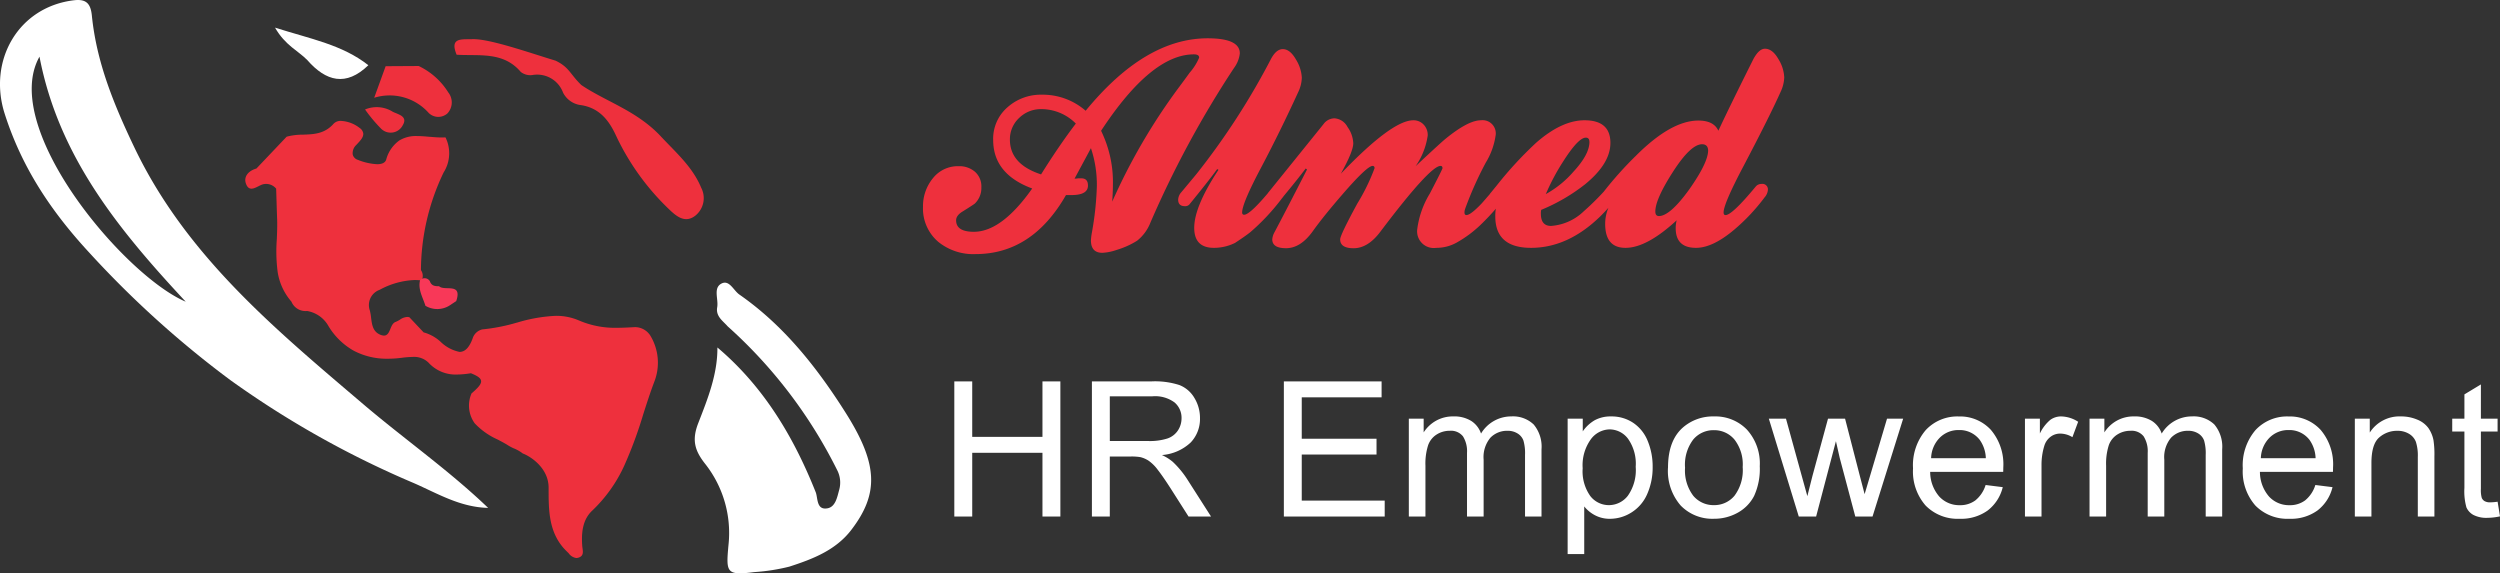 <svg xmlns="http://www.w3.org/2000/svg" width="348.851" height="80" viewBox="0 0 348.851 80">
  <rect x="0" y="0" width="348.851" height="80" fill="#333333" stroke="none"/>
  <g id="almed-logo21" transform="translate(-199 -194)">
    <path id="Union_2" data-name="Union 2" d="M45.12,60.326l0,0c-.073-.074-.148-.151-.226-.225-2.569-2.459-2.568-5.683-2.568-8.8v-.117c0-2.843-2.666-4.44-3.6-4.775a5.411,5.411,0,0,0-1.212-.7l-.01,0a6.638,6.638,0,0,1-1.016-.553c-.431-.254-.91-.507-1.259-.691a9.974,9.974,0,0,1-3.215-2.267,4.235,4.235,0,0,1-.442-4.174c1.023-.872,1.4-1.369,1.33-1.772-.058-.359-.469-.661-1.418-1.043a12.736,12.736,0,0,1-1.964.18,5.09,5.09,0,0,1-3.941-1.646,2.865,2.865,0,0,0-2.23-.809,12.987,12.987,0,0,0-1.489.117h0c-.235.028-.487.057-.735.079-.415.035-.825.053-1.221.053a9.856,9.856,0,0,1-4.806-1.136A9.652,9.652,0,0,1,11.5,28.445a4.226,4.226,0,0,0-2.864-1.921c-.072.005-.144.008-.214.008a2.117,2.117,0,0,1-1.983-1.315,8.171,8.171,0,0,1-1.929-4.193A22.407,22.407,0,0,1,4.4,16.517c.038-.925.077-1.882.044-2.81s-.062-1.847-.089-2.724l-.007-.234v0l-.013-.424v0l-.009-.288v-.006q-.009-.288-.018-.576h0A1.806,1.806,0,0,0,2.4,8.865C1.635,9.11.567,10.133.084,8.728c-.339-.984.394-1.788,1.465-2.08L5.774,2.2a8.86,8.86,0,0,1,2.3-.283c1.472-.052,2.995-.1,4.251-1.525A1.34,1.34,0,0,1,13.382,0a4.622,4.622,0,0,1,2.6,1,1.1,1.1,0,0,1,.483.766c.037.505-.416.989-.853,1.456l0,0-.006.006-.009.009-.054.058-.01.01-.048.052A1.565,1.565,0,0,0,14.993,4.7a1.048,1.048,0,0,0,.7.727,8.224,8.224,0,0,0,2.7.614c.7,0,1.128-.21,1.265-.624a4.8,4.8,0,0,1,1.841-2.693A4.478,4.478,0,0,1,24,2.113c.549,0,1.118.05,1.668.1l.032,0,.027,0c.555.048,1.129.1,1.686.1.176,0,.347-.006.523-.017a5.008,5.008,0,0,1-.261,4.9,31.735,31.735,0,0,0-3.163,13.62,1.428,1.428,0,0,1,.1,1.451c-.033.035-.067.071-.1.1-.035-.039-.074-.081-.117-.126a7.663,7.663,0,0,0-.769-.039,11.064,11.064,0,0,0-4.887,1.371,2.25,2.25,0,0,0-1.362,2.866,6.963,6.963,0,0,1,.18,1.037c.117.944.238,1.92,1.27,2.354a1.4,1.4,0,0,0,.529.126c.5,0,.69-.451.887-.928.169-.411.344-.836.739-.982a3.466,3.466,0,0,0,.578-.3,1.994,1.994,0,0,1,1.03-.39,1.25,1.25,0,0,1,.308.039l1.988,2.111a5.745,5.745,0,0,1,2.367,1.312A5.292,5.292,0,0,0,29.9,32.232c.8,0,1.418-.677,1.893-2.071a1.863,1.863,0,0,1,1.29-1.07,25.851,25.851,0,0,0,4.789-.938l.014,0,.009,0a21.9,21.9,0,0,1,5.417-.953,8,8,0,0,1,3.237.638,12.689,12.689,0,0,0,5.337,1.029c.818,0,1.679-.048,2.44-.089h.01l.033,0c.039,0,.075,0,.118,0a2.536,2.536,0,0,1,2.077,1.254,7.3,7.3,0,0,1,.511,6.368c-.556,1.46-1.045,2.983-1.518,4.455l-.017.055-.014.045-.006.019a58.012,58.012,0,0,1-2.634,7.119,20.159,20.159,0,0,1-4.464,6.277c-1.467,1.361-1.517,3.369-1.4,4.966.007.092.021.188.035.289l0,.01v.009c.068.471.146,1.006-.438,1.25a1.123,1.123,0,0,1-.433.1A1.609,1.609,0,0,1,45.12,60.326Z" transform="translate(233.227 210.873)" fill="#ee303d" stroke="rgba(0,0,0,0)" stroke-miterlimit="10" stroke-width="1"/>
    <path id="Path_130" data-name="Path 130" d="M508.332,330.183a9.8,9.8,0,0,1,4.126,3.678,2.246,2.246,0,0,1-.119,2.941,1.913,1.913,0,0,1-2.6-.062,7.294,7.294,0,0,0-7.615-2.125c.663-1.821,1.132-3.113,1.6-4.405Z" transform="translate(-250.91 -126.972)" fill="#ee303d" stroke="rgba(0,0,0,0)" stroke-miterlimit="10" stroke-width="1"/>
    <path id="Path_145" data-name="Path 145" d="M500.345,338.528a4.219,4.219,0,0,1,3.871.321c.724.368,2.139.613,1.4,1.857a1.89,1.89,0,0,1-3.015.518A21.215,21.215,0,0,1,500.345,338.528Z" transform="translate(-250.405 -129.251)" fill="#ee303d" stroke="rgba(0,0,0,0)" stroke-miterlimit="10" stroke-width="1"/>
    <path id="Path_133" data-name="Path 133" d="M511.776,375.374c-.359-1.141-1.04-2.214-.738-3.5l-.014.011a.854.854,0,0,1,1.389.117c.209.63.712.715,1.276.686.753.748,3.3-.569,2.4,2.082l-.828.549a3.222,3.222,0,0,1-3.478.1Z" transform="translate(-253.427 -138.756)" fill="#f83858"/>
    <path id="Path_148" data-name="Path 148" d="M653.679,271.549c-3.958-6.251-8.583-12.125-14.8-16.448-.828-.576-1.407-2.126-2.521-1.521-1.151.625-.376,2.167-.572,3.288-.224,1.276.775,1.887,1.459,2.668a66.87,66.87,0,0,1,15.274,20.05,3.774,3.774,0,0,1,.289,2.768c-.279,1-.506,2.37-1.635,2.575-1.57.284-1.32-1.443-1.644-2.254-3.091-7.751-7.265-14.735-13.716-20.19h0c.031,3.751-1.369,7.209-2.676,10.568-.946,2.428-.439,3.9,1.015,5.731a15.569,15.569,0,0,1,3.208,11.265c-.353,3.849-.317,4.284,3.588,3.782a27.3,27.3,0,0,0,4.9-.763c3.241-1.047,6.464-2.279,8.644-5.119C658.423,282.817,658.2,278.686,653.679,271.549Z" transform="translate(-336.707 -19.999)" fill="#fff"/>
    <path id="Path_150" data-name="Path 150" d="M563.808,208.942c-3.116,3.018-5.913,2.262-8.522-.719-1.266-1.3-3.081-2.04-4.5-4.524C555.762,205.282,560.162,206.075,563.808,208.942Z" transform="translate(-313.408 -5.842)" fill="#fff"/>
    <path id="Path_152" data-name="Path 152" d="M547.84,254.716c-12.341-10.507-24.751-20.744-31.972-35.876-2.825-5.921-5.25-11.8-5.908-18.326-.157-1.556-.661-2.383-2.457-2.175-7.79.9-12.091,8.394-9.709,15.846,2.4,7.52,6.488,13.631,11.824,19.4a138.737,138.737,0,0,0,19.672,17.767,132.383,132.383,0,0,0,25.562,14.353c3.285,1.43,6.479,3.39,10.4,3.472C559.777,263.929,553.58,259.6,547.84,254.716Zm-45.192-48.5c2.669,13.905,11.018,24.116,20.406,34.192C514.478,236.766,497.061,216.161,502.648,206.214Z" transform="translate(-298.138 -4.307)" fill="#fff"/>
    <path id="Path_154" data-name="Path 154" d="M586.085,208.115c-1.009-2.452.729-2.114,2.164-2.17,2.355-.092,7.828,1.84,11.643,3,1.923.92,2.014,1.874,3.59,3.395,3.4,2.31,7.74,3.575,11.1,7.172,2.1,2.251,4.418,4.242,5.624,7.149a3.143,3.143,0,0,1-.8,3.905c-1.447,1.128-2.659.1-3.714-.92a34.4,34.4,0,0,1-7.379-10.273c-.991-2.14-2.321-3.812-4.83-4.219a3.224,3.224,0,0,1-2.545-1.747,3.846,3.846,0,0,0-4.252-2.461,2.152,2.152,0,0,1-1.647-.426C592.585,207.632,589.225,208.316,586.085,208.115Z" transform="translate(-323.368 -6.48)" fill="#ee303d"/>
    <path id="Path_157" data-name="Path 157" d="M-61.932-30.341a6.761,6.761,0,0,0-4.805-2.014,4.318,4.318,0,0,0-3.112,1.236A4.035,4.035,0,0,0-71.131-28.1q0,3.432,4.348,4.851Q-64.266-27.275-61.932-30.341Zm17.208-9.2q0-.458-.732-.458-5.949,0-12.952,10.663a16.348,16.348,0,0,1,1.648,7.643q0,.778-.092,2.242A83.5,83.5,0,0,1-47.7-35.192q.824-1.1,1.648-2.242A7.735,7.735,0,0,0-44.725-39.54Zm5.675-.595a4.2,4.2,0,0,1-.824,2.059,139.767,139.767,0,0,0-11.67,21.6A5.97,5.97,0,0,1-53.374-14a11.5,11.5,0,0,1-2.837,1.281,7.072,7.072,0,0,1-2.014.412q-1.6,0-1.6-1.739a8.424,8.424,0,0,1,.137-1.1A43.269,43.269,0,0,0-59-21.554a16.049,16.049,0,0,0-.824-5.355l-2.288,4.256a3.783,3.783,0,0,0,.5-.046h.458q.915,0,.915,1.007,0,1.327-2.288,1.327h-.778q-4.714,8.238-12.631,8.238a7.761,7.761,0,0,1-5.171-1.693,6.1,6.1,0,0,1-2.151-4.9A6.13,6.13,0,0,1-81.886-22.7a4.427,4.427,0,0,1,3.615-1.693,3.323,3.323,0,0,1,2.265.778,2.7,2.7,0,0,1,.892,2.151,3.01,3.01,0,0,1-.915,2.288q-.229.183-1.693,1.1-.915.549-.915,1.236,0,1.6,2.471,1.6,3.89,0,8.146-6.041-5.446-2.014-5.446-6.773a5.8,5.8,0,0,1,1.991-4.554,6.969,6.969,0,0,1,4.782-1.762,9.11,9.11,0,0,1,6.133,2.242Q-52.276-42.24-43.535-42.24-39.05-42.24-39.05-40.135Zm8.65,3.387a4.883,4.883,0,0,1-.5,2.014q-2.517,5.492-5.126,10.434-2.7,5.08-2.7,6.361,0,.32.275.32.87,0,3.936-3.753a1.309,1.309,0,0,1,1.007-.549.769.769,0,0,1,.87.87,1.918,1.918,0,0,1-.5,1.1,30.249,30.249,0,0,1-4.439,4.76q-.686.549-2.151,1.51A6.651,6.651,0,0,1-42.665-13q-2.746,0-2.746-2.792,0-2.975,3.387-8.1l-.183-.092q-1.236,1.693-3.89,4.943a.8.8,0,0,1-.595.229q-.961,0-.961-.915a1.676,1.676,0,0,1,.458-1.053l2.059-2.471A100.091,100.091,0,0,0-34.7-39.357q.732-1.373,1.648-1.373,1.007,0,1.831,1.442A5.285,5.285,0,0,1-30.4-36.748ZM-1.568-21.1a1.465,1.465,0,0,1-.366.915,32.841,32.841,0,0,1-3.341,3.8A16.361,16.361,0,0,1-8.8-13.728,5.783,5.783,0,0,1-11.636-13,2.326,2.326,0,0,1-14.291-15.6a12.659,12.659,0,0,1,1.762-4.988q1.762-3.387,1.762-3.524,0-.32-.275-.32-1.464,0-8.375,9.153-1.739,2.334-3.753,2.334-1.876,0-1.876-1.236,0-.595,2.4-5.011a28.092,28.092,0,0,0,2.4-4.92q0-.32-.275-.32-.778,0-4.256,4.027-2.654,3.066-4.119,5.126Q-30.583-12.95-32.6-12.95q-1.922,0-1.922-1.236a2.471,2.471,0,0,1,.32-1.007q1.556-2.929,4.531-8.741l-.183-.137q-1.739,2.288-4.073,5.034a.852.852,0,0,1-.549.183q-.915,0-.915-.961a1.518,1.518,0,0,1,.366-.961l7.643-9.473a1.914,1.914,0,0,1,1.556-.824,2.227,2.227,0,0,1,1.808,1.213,4.172,4.172,0,0,1,.8,2.265q0,1.144-1.739,4.256,7.139-7.46,10.114-7.46A1.916,1.916,0,0,1-13.4-30.2a2.09,2.09,0,0,1,.572,1.51,9.953,9.953,0,0,1-1.693,4.3q3.615-3.387,4.256-3.89Q-7.152-30.8-5.412-30.8a1.841,1.841,0,0,1,2.059,2.105,10.023,10.023,0,0,1-1.373,3.8,49.345,49.345,0,0,0-2.883,6.453,1.6,1.6,0,0,0-.092.5q0,.366.275.366.595,0,2.151-1.648,1.007-1.144,2.014-2.334a1.084,1.084,0,0,1,.824-.412A.769.769,0,0,1-1.568-21.1Zm11.3-6.682q0-.595-.5-.595-1.053,0-3.2,3.387A30.375,30.375,0,0,0,3.649-20.5a14.117,14.117,0,0,0,3.844-3.112Q9.736-26.039,9.736-27.778Zm4.531,6.453a1.548,1.548,0,0,1-.412.961A27.461,27.461,0,0,1,11.2-17.344Q6.715-13,1.59-13-3.4-13-3.4-17.389a6.253,6.253,0,0,1,.183-1.6,1.014,1.014,0,0,1-.32.046.944.944,0,0,1-.618-.206.7.7,0,0,1-.252-.572,1.592,1.592,0,0,1,.412-1.007l.824-1.007a52.439,52.439,0,0,1,5.492-5.949Q5.892-30.8,9.049-30.8q3.615,0,3.615,3.158,0,2.883-3.524,5.766A25.737,25.737,0,0,1,3.008-18.3a2.1,2.1,0,0,0-.046.549q0,1.693,1.419,1.693a7.317,7.317,0,0,0,4.531-2.014,38.163,38.163,0,0,0,3.661-3.707,1.225,1.225,0,0,1,.87-.412Q14.267-22.195,14.267-21.325ZM26.3-26.543q0-.915-.87-.915-1.6.046-4.05,3.867t-2.448,5.515q0,.641.5.641,1.556,0,4.256-3.753Q26.257-24.849,26.3-26.543ZM36.92-36.794a5.116,5.116,0,0,1-.5,2.014q-1.51,3.387-5.263,10.526-2.7,5.126-2.7,6.316,0,.366.275.366.915,0,4.21-3.982a1.045,1.045,0,0,1,.824-.366.769.769,0,0,1,.87.87,1.793,1.793,0,0,1-.458,1.007,27.044,27.044,0,0,1-4.21,4.485Q26.944-13,24.61-13q-2.837,0-2.837-2.746a4.514,4.514,0,0,1,.137-1.1Q17.745-13,14.77-13q-2.837,0-2.837-3.341a5.841,5.841,0,0,1,.595-2.563q-1.1-.092-1.144-.87a1.882,1.882,0,0,1,.412-1.144,50.827,50.827,0,0,1,4.439-4.943q4.9-4.9,8.7-4.9,2.151,0,2.792,1.419,1.556-3.341,4.9-10.023.778-1.419,1.6-1.419,1.053,0,1.876,1.442A5.285,5.285,0,0,1,36.92-36.794Z" transform="translate(411.054 241.584)" fill="#ee303d"/>
    <path id="Path_158" data-name="Path 158" d="M3.043-8.34V-27.2h2.5v7.745h9.8V-27.2h2.5V-8.34h-2.5v-8.89h-9.8v8.89Zm19.2,0V-27.2h8.363a11.13,11.13,0,0,1,3.834.508,4.193,4.193,0,0,1,2.1,1.795,5.355,5.355,0,0,1,.785,2.843,4.744,4.744,0,0,1-1.3,3.384,6.576,6.576,0,0,1-4.014,1.75,6.473,6.473,0,0,1,1.505.939,12.969,12.969,0,0,1,2.071,2.509L38.867-8.34H35.728l-2.5-3.924q-1.094-1.7-1.8-2.6a5.664,5.664,0,0,0-1.267-1.261,3.746,3.746,0,0,0-1.139-.5,7.5,7.5,0,0,0-1.39-.09H24.74V-8.34Zm2.5-10.537h5.365a8.046,8.046,0,0,0,2.676-.354,2.848,2.848,0,0,0,1.467-1.132,3.062,3.062,0,0,0,.5-1.692,2.81,2.81,0,0,0-.971-2.2,4.545,4.545,0,0,0-3.069-.862H24.74ZM49.028-8.34V-27.2H62.666v2.226H51.524V-19.2H61.959v2.213H51.524v6.42H63.1V-8.34Zm17.438,0V-22h2.071v1.917A4.87,4.87,0,0,1,70.249-21.7a4.808,4.808,0,0,1,2.432-.611,4.5,4.5,0,0,1,2.49.63,3.374,3.374,0,0,1,1.37,1.763,4.906,4.906,0,0,1,4.22-2.393,4.159,4.159,0,0,1,3.126,1.126,4.811,4.811,0,0,1,1.094,3.467V-8.34h-2.3v-8.607a6.338,6.338,0,0,0-.225-2,1.938,1.938,0,0,0-.817-.984,2.55,2.55,0,0,0-1.39-.373,3.234,3.234,0,0,0-2.393.959,4.222,4.222,0,0,0-.952,3.069V-8.34H74.585v-8.878a3.906,3.906,0,0,0-.566-2.316,2.144,2.144,0,0,0-1.853-.772,3.365,3.365,0,0,0-1.808.515,2.919,2.919,0,0,0-1.2,1.505,8.473,8.473,0,0,0-.373,2.856V-8.34ZM88.627-3.1V-22h2.11v1.776a5.2,5.2,0,0,1,1.685-1.563,4.631,4.631,0,0,1,2.277-.521,5.4,5.4,0,0,1,3.088.9,5.527,5.527,0,0,1,2.02,2.541,9.278,9.278,0,0,1,.682,3.6,9.134,9.134,0,0,1-.753,3.776,5.674,5.674,0,0,1-2.187,2.573,5.616,5.616,0,0,1-3.017.894,4.358,4.358,0,0,1-2.078-.489,4.732,4.732,0,0,1-1.512-1.235V-3.1Zm2.1-11.991a5.944,5.944,0,0,0,1.068,3.9,3.275,3.275,0,0,0,2.586,1.261,3.348,3.348,0,0,0,2.644-1.306,6.2,6.2,0,0,0,1.1-4.046A6.037,6.037,0,0,0,97.048-19.2a3.234,3.234,0,0,0-2.567-1.3,3.335,3.335,0,0,0-2.618,1.383A6.188,6.188,0,0,0,90.724-15.094Zm11.906-.077q0-3.8,2.11-5.622a6.358,6.358,0,0,1,4.3-1.518,6.13,6.13,0,0,1,4.606,1.846,7.024,7.024,0,0,1,1.788,5.1,9.039,9.039,0,0,1-.791,4.149,5.6,5.6,0,0,1-2.3,2.348,6.705,6.705,0,0,1-3.3.836,6.142,6.142,0,0,1-4.638-1.84A7.349,7.349,0,0,1,102.63-15.171Zm2.38,0a5.82,5.82,0,0,0,1.145,3.931,3.67,3.67,0,0,0,2.882,1.306,3.649,3.649,0,0,0,2.869-1.312,5.958,5.958,0,0,0,1.145-4,5.645,5.645,0,0,0-1.152-3.841,3.663,3.663,0,0,0-2.863-1.306,3.678,3.678,0,0,0-2.882,1.3A5.794,5.794,0,0,0,105.01-15.171ZM120.879-8.34,116.7-22h2.393l2.174,7.887.811,2.933q.051-.219.708-2.818l2.174-8h2.38l2.046,7.925.682,2.612.785-2.638,2.342-7.9h2.252L131.172-8.34h-2.406l-2.174-8.183-.528-2.329L123.3-8.34Zm26.072-4.4,2.393.3a5.839,5.839,0,0,1-2.1,3.255,6.3,6.3,0,0,1-3.911,1.158,6.25,6.25,0,0,1-4.754-1.846,7.214,7.214,0,0,1-1.756-5.179,7.55,7.55,0,0,1,1.776-5.352,6.01,6.01,0,0,1,4.606-1.9,5.841,5.841,0,0,1,4.477,1.866,7.412,7.412,0,0,1,1.737,5.249q0,.206-.013.618h-10.19a5.251,5.251,0,0,0,1.274,3.448,3.791,3.791,0,0,0,2.856,1.2,3.544,3.544,0,0,0,2.174-.669A4.441,4.441,0,0,0,146.951-12.74Zm-7.6-3.744h7.63a4.629,4.629,0,0,0-.875-2.586,3.549,3.549,0,0,0-2.869-1.338,3.679,3.679,0,0,0-2.683,1.068A4.226,4.226,0,0,0,139.347-16.484Zm13.09,8.144V-22h2.084v2.071a5.653,5.653,0,0,1,1.473-1.917,2.572,2.572,0,0,1,1.486-.463,4.517,4.517,0,0,1,2.38.746l-.8,2.149a3.314,3.314,0,0,0-1.7-.5,2.205,2.205,0,0,0-1.364.457,2.474,2.474,0,0,0-.862,1.267,9.021,9.021,0,0,0-.386,2.7V-8.34Zm9.011,0V-22h2.071v1.917A4.87,4.87,0,0,1,165.23-21.7a4.807,4.807,0,0,1,2.432-.611,4.5,4.5,0,0,1,2.49.63,3.374,3.374,0,0,1,1.37,1.763,4.906,4.906,0,0,1,4.22-2.393,4.159,4.159,0,0,1,3.126,1.126,4.811,4.811,0,0,1,1.094,3.467V-8.34h-2.3v-8.607a6.336,6.336,0,0,0-.225-2,1.938,1.938,0,0,0-.817-.984,2.55,2.55,0,0,0-1.39-.373,3.234,3.234,0,0,0-2.393.959,4.222,4.222,0,0,0-.952,3.069V-8.34h-2.316v-8.878A3.906,3.906,0,0,0,169-19.533a2.144,2.144,0,0,0-1.853-.772,3.366,3.366,0,0,0-1.808.515,2.919,2.919,0,0,0-1.2,1.505,8.474,8.474,0,0,0-.373,2.856V-8.34Zm31.514-4.4,2.393.3a5.839,5.839,0,0,1-2.1,3.255,6.3,6.3,0,0,1-3.911,1.158,6.25,6.25,0,0,1-4.754-1.846,7.214,7.214,0,0,1-1.756-5.179,7.55,7.55,0,0,1,1.775-5.352,6.01,6.01,0,0,1,4.606-1.9,5.841,5.841,0,0,1,4.477,1.866,7.412,7.412,0,0,1,1.737,5.249q0,.206-.013.618h-10.19a5.251,5.251,0,0,0,1.274,3.448,3.791,3.791,0,0,0,2.856,1.2,3.544,3.544,0,0,0,2.174-.669A4.441,4.441,0,0,0,192.962-12.74Zm-7.6-3.744h7.63a4.629,4.629,0,0,0-.875-2.586,3.549,3.549,0,0,0-2.869-1.338,3.679,3.679,0,0,0-2.683,1.068A4.226,4.226,0,0,0,185.358-16.484ZM198.473-8.34V-22h2.084v1.943a4.912,4.912,0,0,1,4.349-2.252,5.7,5.7,0,0,1,2.271.444,3.572,3.572,0,0,1,1.55,1.164,4.47,4.47,0,0,1,.72,1.711,13.262,13.262,0,0,1,.129,2.252v8.4h-2.316v-8.311a6.24,6.24,0,0,0-.27-2.116,2.227,2.227,0,0,0-.959-1.119,3.049,3.049,0,0,0-1.615-.418,3.752,3.752,0,0,0-2.554.939q-1.074.939-1.074,3.564V-8.34Zm19.922-2.071.335,2.046a8.59,8.59,0,0,1-1.75.206,3.962,3.962,0,0,1-1.956-.4,2.233,2.233,0,0,1-.978-1.049,8.291,8.291,0,0,1-.283-2.734V-20.2h-1.7V-22h1.7v-3.384l2.3-1.39V-22h2.329v1.8h-2.329v7.99a4.035,4.035,0,0,0,.122,1.274.964.964,0,0,0,.4.45,1.541,1.541,0,0,0,.791.167A7.534,7.534,0,0,0,218.395-10.411Z" transform="translate(329.122 274.417)" fill="#fff"/>
  </g>
</svg>
